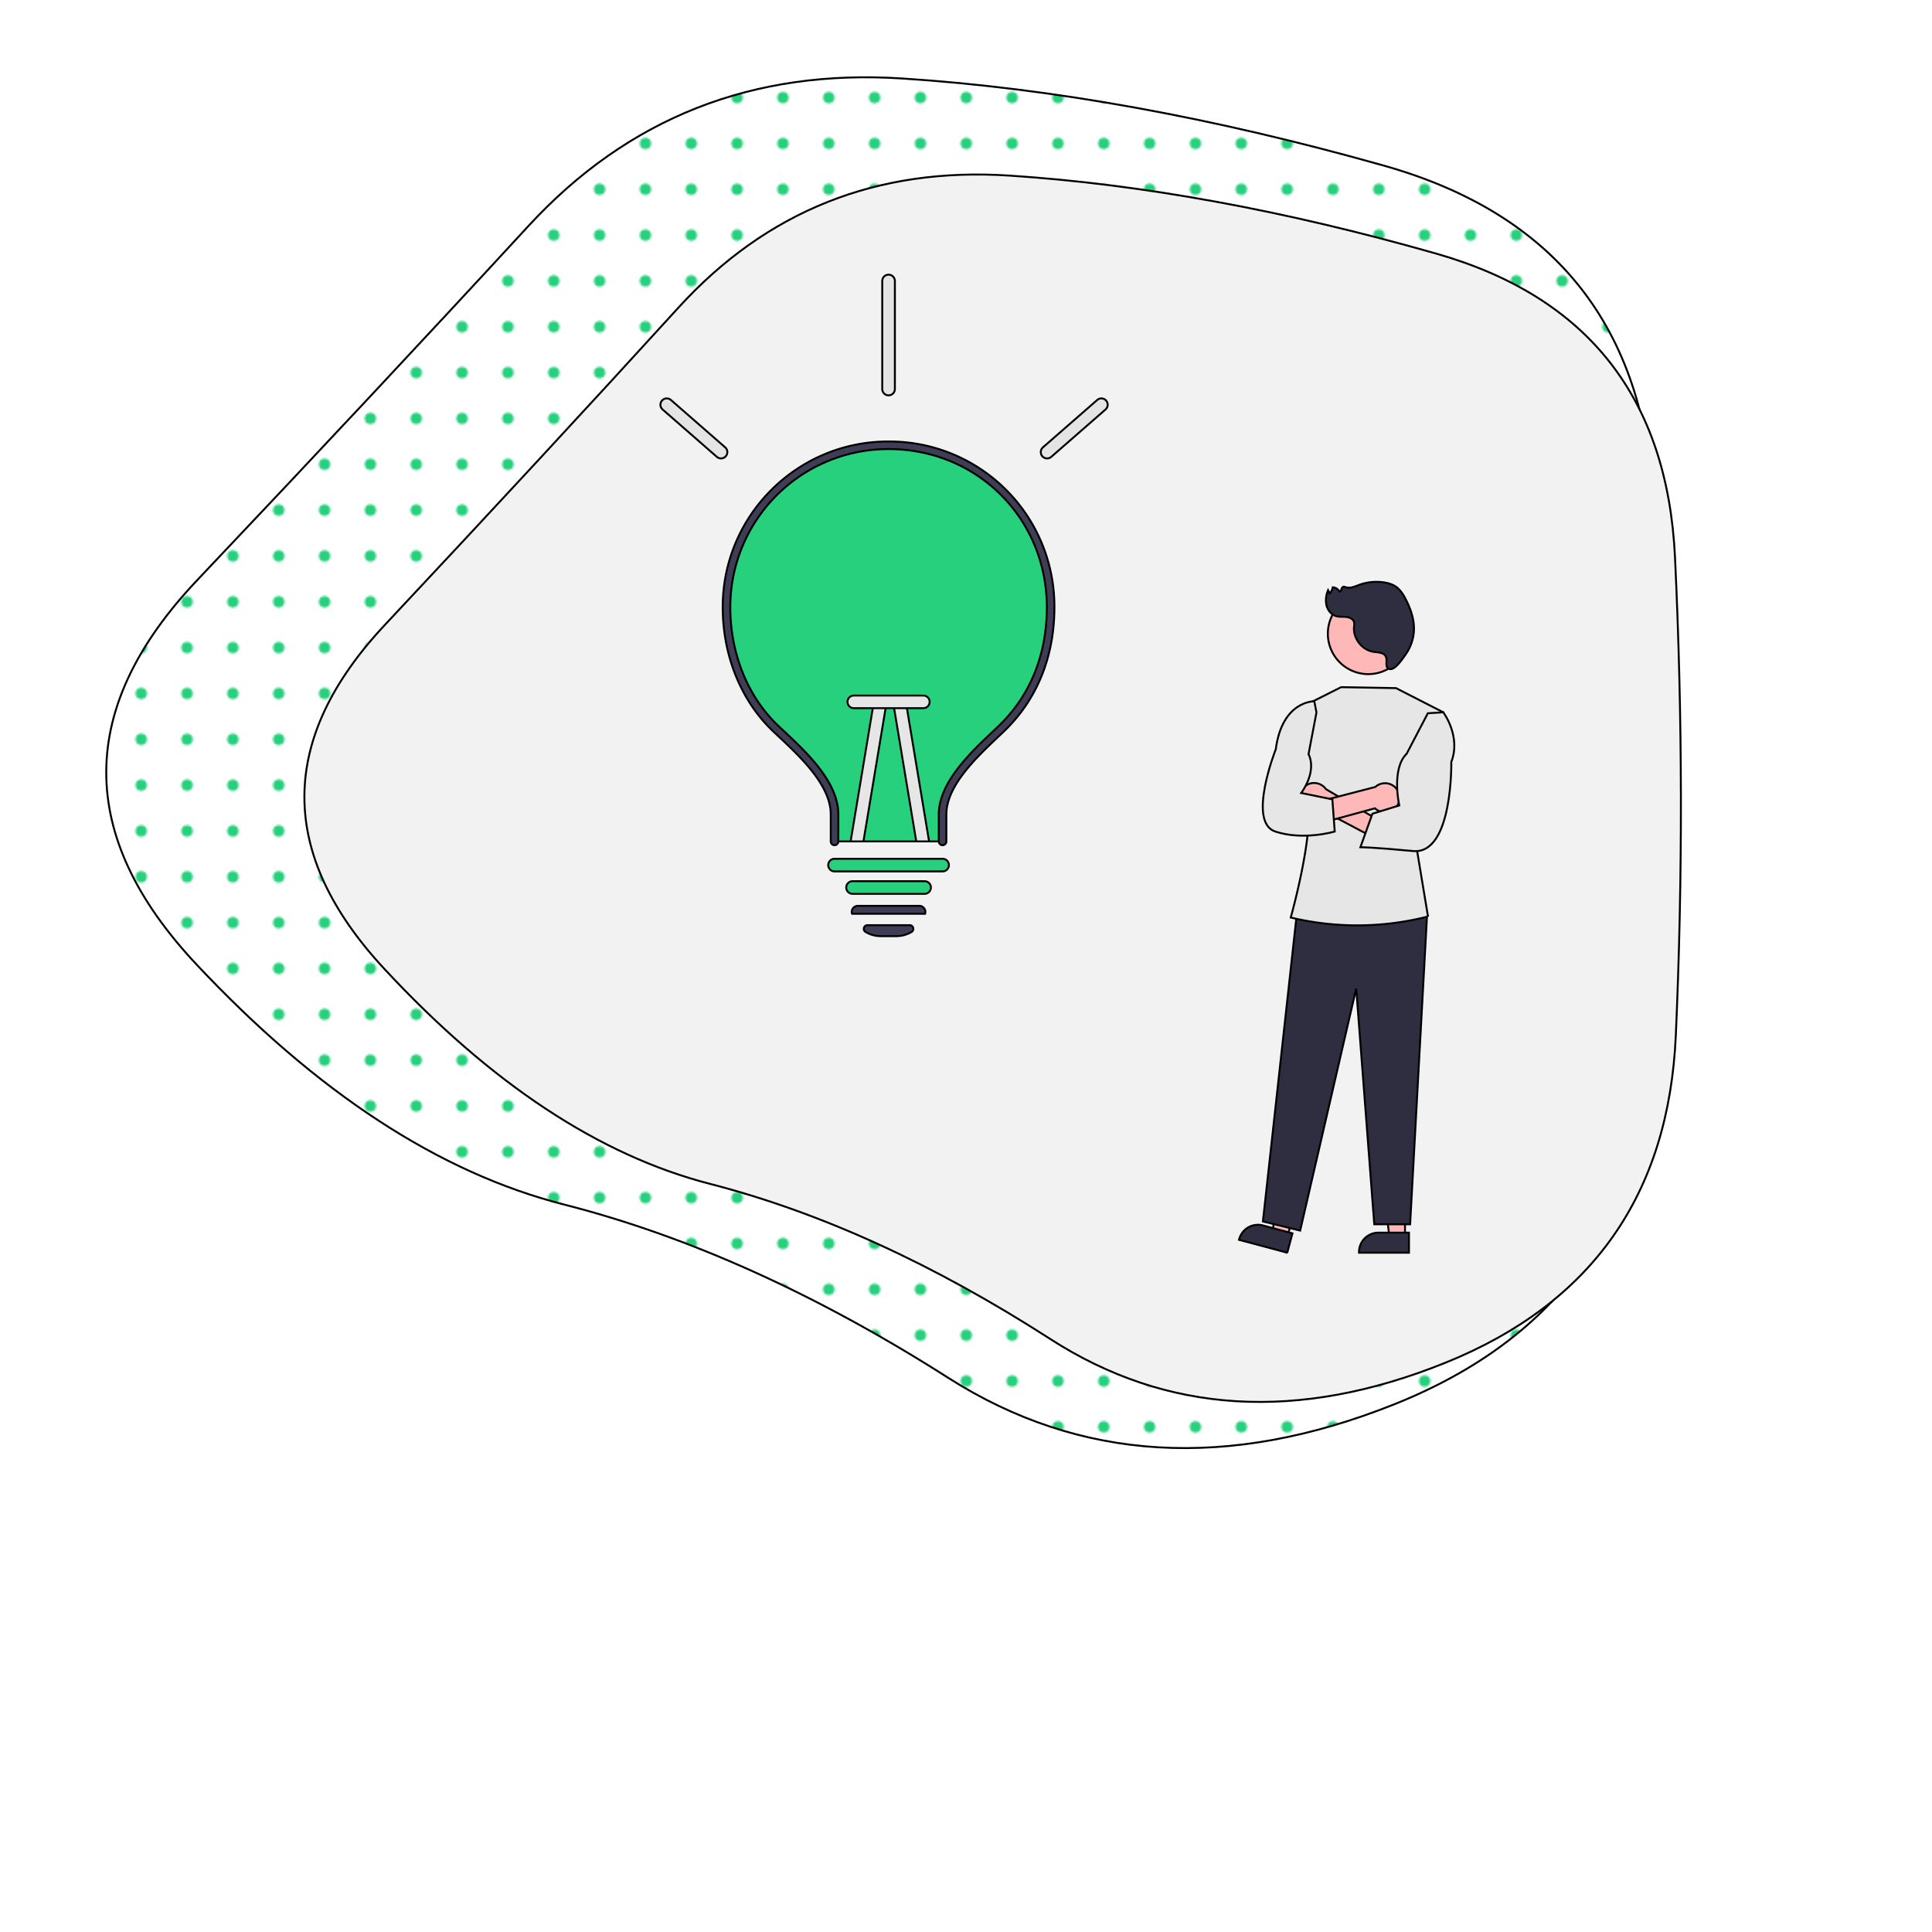 <svg width="1000" height="1000" xmlns="http://www.w3.org/2000/svg">
 <defs>
  <clipPath id="shape">
   <path fill="currentColor" d="m836,643q57,143 -77.5,191q-134.5,48 -238.5,-14.5q-104,-62.5 -249.5,-55q-145.5,7.5 -121.5,-128.5q24,-136 85,-210.5q61,-74.5 88.5,-231q27.5,-156.5 163,-112.5q135.5,44 205,136.5q69.5,92.5 79,187q9.5,94.5 66.5,237.5z" id="svg_1"/>
  </clipPath>
  <pattern id="pattern" patternUnits="userSpaceOnUse" width="25" height="25" viewBox="0 0 100 100" fill="#26d07c" patternTransform="matrix(1.14,0,0,1.14,-1434.177,-994.296)">
   <circle cx="50" cy="50" r="12.5" id="svg_2"/>
  </pattern>
  <pattern id="svg_31" patternUnits="userSpaceOnUse" width="25" height="25" viewBox="0 0 100 100" fill="#26d07c" patternTransform="matrix(1,0,0,1,0.716,36.403)">
   <circle id="svg_3" cx="50" cy="50" r="12.5"/>
  </pattern>
  <pattern id="svg_38" patternUnits="userSpaceOnUse" width="25" height="25" viewBox="0 0 100 100" fill="#26d07c" patternTransform="matrix(1,0,0,1,0.716,36.403)">
   <circle id="svg_4" cx="50" cy="50" r="12.5"/>
  </pattern>
  <pattern id="svg_44" patternUnits="userSpaceOnUse" width="25" height="25" viewBox="0 0 100 100" fill="#26d07c" patternTransform="matrix(1,0,0,1,-145.348,-100.73)">
   <circle id="svg_5" cx="50" cy="50" r="12.5"/>
  </pattern>
  <pattern id="svg_46" patternUnits="userSpaceOnUse" width="25" height="25" viewBox="0 0 100 100" fill="#26d07c" patternTransform="matrix(1,0,0,1,-295.348,-250.73)">
   <circle id="svg_7" cx="50" cy="50" r="12.5"/>
  </pattern>
  <pattern patternTransform="matrix(-1.061,0,0,-1,999.475,1095.719)" fill="#26d07c" viewBox="0 0 100 100" height="25" width="25" patternUnits="userSpaceOnUse" id="svg_30">
   <circle r="12.5" cy="50" cx="50" id="svg_29"/>
  </pattern>
  <pattern y2="1" y1="1" x2="1" x1="1" patternTransform="matrix(-0.972,0,0,-1,1020.675,1093.052)" fill="#26d07c" viewBox="0 0 100 100" height="25" width="25" patternUnits="userSpaceOnUse" id="svg_45">
   <circle r="12.5" cy="50" cx="50" id="svg_32"/>
  </pattern>
  <pattern id="svg_47" patternUnits="userSpaceOnUse" width="25" height="25" viewBox="0 0 100 100" fill="#26d07c" patternTransform="matrix(1,0,0,1,-295.348,-250.73)">
   <circle id="svg_48" cx="50" cy="50" r="12.5"/>
  </pattern>
  <pattern patternTransform="matrix(0.949,0,0,0.949,-176.023,-246.043)" fill="#26d07c" viewBox="0 0 100 100" height="25" width="25" patternUnits="userSpaceOnUse" id="svg_51">
   <circle r="12.5" cy="50" cx="50" id="svg_52"/>
  </pattern>
 </defs>
 <g>
  <title>Layer 1</title>
  <defs transform="translate(-2.5 0) translate(30.716 0) translate(0 66.403) translate(116.318 921.253) scale(0.915 0.915) translate(-116.318 -921.253) translate(127.083 1006.51) scale(1.128 1.128) translate(-127.083 -1006.51)" stroke="null">
   <clipPath id="svg_6" stroke="null">
    <path id="svg_9" d="m864.216,709.403q57,143 -77.5,191q-134.5,48 -238.5,-14.5q-104,-62.5 -249.5,-55q-145.5,7.5 -121.5,-128.5q24,-136 85,-210.5q61,-74.5 88.5,-231q27.5,-156.5 163,-112.5q135.5,44 205,136.5q69.5,92.5 79,187q9.5,94.5 66.5,237.5z" fill="currentColor" stroke="null"/>
   </clipPath>
  </defs>
  <defs transform="translate(70.127 -17.766) translate(-73.502 0) translate(0 -43.57)">
   <clipPath id="svg_50">
    <path d="m904.125,584.163q-6.5,145.5 -142,199.5q-135.5,54 -243,-14.5q-107.5,-68.5 -209.5,-94.5q-102,-26 -200.5,-131q-98.5,-105 0.5,-209.5q99,-104.5 180.5,-193q81.5,-88.5 204,-80.5q122.5,8 262.5,47.5q140,39.5 147,185q7,145.5 0.5,291z" fill="currentColor" id="svg_53"/>
   </clipPath>
  </defs>
  <path stroke="null" d="m856.284,537.561q-6.17,138.116 -134.793,189.375q-128.623,51.259 -230.667,-13.764q-102.044,-65.023 -198.867,-89.704q-96.823,-24.68 -190.324,-124.351q-93.501,-99.671 0.475,-198.867q93.976,-99.196 171.339,-183.205q77.364,-84.008 193.647,-76.414q116.283,7.594 249.178,45.089q132.895,37.495 139.539,175.611q6.645,138.116 0.475,276.231z" fill="url(#svg_51)" id="svg_54"/>
  <g stroke="null" clip-path="url(#svg_50)" id="svg_55">
   <path stroke="null" d="m867.401,535.844q-5.466,123.667 -119.411,169.564q-113.945,45.897 -204.345,-12.324q-90.399,-58.221 -176.174,-80.32q-85.774,-22.099 -168.605,-111.343q-82.831,-89.244 0.42,-178.064q83.252,-88.819 151.787,-164.04q68.535,-75.22 171.549,-68.421q103.013,6.8 220.743,40.372q117.729,33.573 123.616,157.24q5.886,123.667 0.42,247.334l0,0z" fill="#f2f2f2" id="svg_56"/>
  </g>
  <defs transform="translate(-115.348 0) translate(0 -70.73)">
   <clipPath id="svg_37">
    <path id="svg_49" fill="currentColor" d="m706.652,519.77q-72,90.5 -157,123.5q-85,33 -198.5,135.5q-113.5,102.5 -182.5,-20q-69,-122.5 -88,-226q-19,-103.5 -9.5,-214q9.5,-110.5 119,-131q109.5,-20.5 214.5,-81.5q105,-61 212.5,7.5q107.5,68.5 134.5,192q27,123.5 -45,214z"/>
   </clipPath>
  </defs>
  <defs transform="translate(282.505 -422.507) translate(-270.004 460.007) translate(30.716 0) translate(0 66.403) translate(128.818 958.754) scale(1.059 1.059) translate(-128.818 -958.754) translate(125.006 905.644) scale(1.019 1.019) translate(-125.006 -905.644) translate(123.762 889.154) scale(1.024 1.024) translate(-123.762 -889.154)" stroke="null">
   <clipPath id="svg_33" stroke="null">
    <path id="svg_36" d="m664.213,829.404q57,143 -77.5,191q-134.5,48 -238.5,-14.5q-104,-62.5 -249.5,-55q-145.5,7.5 -121.5,-128.5q24,-136 85,-210.5q61,-74.5 88.5,-231q27.5,-156.5 163,-112.5q135.5,44 205,136.5q69.5,92.5 79,187q9.5,94.5 66.5,237.5z" fill="currentColor" stroke="null"/>
   </clipPath>
  </defs>
  <defs transform="translate(-14 9) translate(-115.348 0) translate(0 -70.73)">
   <clipPath id="svg_8">
    <path d="m707.318,658.103q-72,90.5 -157,123.5q-85,33 -198.5,135.5q-113.5,102.5 -182.5,-20q-69,-122.5 -88,-226q-19,-103.5 -9.5,-214q9.5,-110.5 119,-131q109.5,-20.5 214.5,-81.5q105,-61 212.5,7.5q107.5,68.5 134.5,192q27,123.5 -45,214z" fill="currentColor" id="svg_34"/>
   </clipPath>
  </defs>
  <g stroke="null" id="svg_43">
   <path stroke="null" id="svg_35" d="m543.799,314.358c0,25.271 -8.829,46.848 -25.631,62.904c-11.923,11.4 -30.288,27.377 -30.288,44.271l0,13.976l-55.919,0l0,-13.976c0,-17.07 -18.437,-33.08 -30.288,-44.271c-16.422,-15.494 -25.631,-38.535 -25.631,-62.904l0,-0.517a83.879,83.879 0 0 1 167.757,0.517l-0,0z" fill="#26d07c"/>
   <path stroke="null" id="svg_28" data-name="Path 2546" d="m487.879,437.471a1.962,1.962 0 0 1 -1.962,-1.962l0,-13.979c0,-16.432 16.206,-31.772 28.04,-42.973c0.981,-0.93 1.937,-1.831 2.853,-2.711c16.37,-15.649 25.022,-36.911 25.022,-61.487c0,-45.931 -35.98,-81.912 -81.911,-81.912l-0.232,0a81.772,81.772 0 0 0 -81.68,81.451l0,0.458c0,24.068 9.116,46.477 25.013,61.483c0.805,0.761 1.642,1.544 2.5,2.347c11.986,11.222 28.402,26.591 28.402,43.345l0,13.978a1.962,1.962 0 0 1 -3.924,0l0,-13.979c0,-15.052 -15.697,-29.749 -27.16,-40.484q-1.294,-1.211 -2.512,-2.358c-16.678,-15.744 -26.243,-39.192 -26.243,-64.332l0,-0.471c0.131,-47.119 38.512,-85.365 85.598,-85.365l0.243,0a85.387,85.387 0 0 1 85.83,84.942q0.002,0.448 -0,0.896c0,25.674 -9.072,47.916 -26.234,64.324c-0.922,0.881 -1.881,1.789 -2.869,2.724c-11.315,10.711 -26.815,25.38 -26.815,40.124l0,13.979a1.962,1.962 0 0 1 -1.962,1.962l0.002,0l0,-0l0,0l0,0z" fill="#3f3d56"/>
   <path stroke="null" id="svg_27" data-name="Path 2547" d="m478.561,462.648l-37.279,0a3.27,3.27 0 1 1 0,-6.54l37.279,0a3.27,3.27 0 0 1 0,6.54z" fill="#26d07c"/>
   <path stroke="null" id="svg_39" d="m463.93,484.558l-8.023,0a15.335,15.335 0 0 1 -7.91,-2.191a1.827,1.827 0 0 1 -0.83,-2.102a1.888,1.888 0 0 1 1.832,-1.401l21.837,0a1.888,1.888 0 0 1 1.832,1.401a1.827,1.827 0 0 1 -0.83,2.102a15.334,15.334 0 0 1 -7.91,2.191l0,0z" fill="#3f3d56"/>
   <path stroke="null" id="svg_40" d="m478.567,472.978l-37.5,-0.004l-0.116,-0.249a3.091,3.091 0 0 1 0.588,-2.654a3.176,3.176 0 0 1 2.5,-1.209l31.758,0a3.175,3.175 0 0 1 2.5,1.209a3.073,3.073 0 0 1 0.596,2.621l-0.059,0.253l-0.267,0.034l-0,0l0,0z" fill="#3f3d56"/>
   <path stroke="null" id="svg_26" data-name="Path 2548" d="m373.198,237.276a3.257,3.257 0 0 1 -2.149,-0.806l-28.083,-24.513a3.27,3.27 0 0 1 4.301,-4.927l28.083,24.513a3.27,3.27 0 0 1 -2.152,5.734l0,-0.001l-0,0l0,-0l0,-0z" fill="#e4e4e4"/>
   <path stroke="null" id="svg_25" data-name="Path 2549" d="m541.986,237.276a3.27,3.27 0 0 1 -2.152,-5.734l28.082,-24.515a3.27,3.27 0 0 1 4.301,4.927l-28.083,24.513a3.257,3.257 0 0 1 -2.148,0.809l-0,-0l0,0l0,0z" fill="#e4e4e4"/>
   <path stroke="null" id="svg_24" data-name="Path 2550" d="m487.879,451.042l-55.919,0a3.27,3.27 0 0 1 0,-6.54l55.919,0a3.27,3.27 0 0 1 0,6.54z" fill="#26d07c"/>
   <path stroke="null" id="svg_41" d="m458.547,365.614l-11.629,69.895l-6.638,0l11.812,-70.968a3.272,3.272 0 0 1 6.455,1.073l0,0l0,0z" fill="#e6e6e6"/>
   <path stroke="null" id="svg_42" d="m480.895,435.509l-6.638,0l-11.629,-69.895a3.272,3.272 0 0 1 6.455,-1.073l11.812,70.968l0,0l0,-0z" fill="#e6e6e6"/>
   <path stroke="null" id="svg_23" data-name="Path 2551" d="m438.668,363.279a3.27,3.27 0 0 1 3.27,-3.27l35.967,0a3.27,3.27 0 0 1 0,6.54l-35.967,0a3.27,3.27 0 0 1 -3.27,-3.27l0,-0l0,-0z" fill="#e6e6e6"/>
   <path stroke="null" id="svg_22" data-name="Path 2553" d="m459.921,204.633a3.27,3.27 0 0 1 -3.27,-3.27l0,-55.919a3.27,3.27 0 0 1 6.54,0l0,55.919a3.27,3.27 0 0 1 -3.27,3.27l-0,0l-0,0z" fill="#e4e4e4"/>
   <path stroke="null" id="svg_21" data-name="Path 2559" d="m727.233,640.636l-8.017,0l-3.814,-30.927l11.833,0l-0.001,30.927l-0,0z" fill="#feb8b8"/>
   <path stroke="null" id="svg_20" data-name="Path 2560" d="m729.278,648.409l-25.854,0l0,-0.327a10.063,10.063 0 0 1 10.062,-10.063l15.792,0l0,10.39z" fill="#2f2e41"/>
   <path stroke="null" id="svg_19" data-name="Path 2561" d="m666.319,640.372l-7.746,-2.071l4.303,-30.863l11.432,3.057l-7.99,29.878z" fill="#feb8b8"/>
   <path stroke="null" id="svg_18" data-name="Path 2562" d="m666.287,648.409l-24.976,-6.679l0.084,-0.316a10.063,10.063 0 0 1 12.321,-7.122l0,0l15.255,4.079l-2.684,10.038l0,0l0,-0z" fill="#2f2e41"/>
   <path stroke="null" id="svg_17" data-name="Path 2563" d="m731.846,467.313l6.716,7.803l-8.685,158.562l-18.554,0l-9.353,-122.008l-29.005,125.281l-19.288,-4.731l17.538,-159.124l60.631,-5.784l-0,-0l0,-0l0,0z" fill="#2f2e41"/>
   <path stroke="null" id="svg_16" data-name="Path 2564" d="m675.699,364.942l18.474,-9.269l28.409,0.5l24.447,12.509l-13.91,69.469l6.008,36.22l0,0a148.157,148.157 0 0 1 -70.853,0.583l-0.186,-0.044s13.809,-48.997 7.931,-63.95l-0.32,-46.018l-0,-0l0,0z" fill="#e6e6e6"/>
   <path stroke="null" id="svg_15" data-name="Path 2565" d="m729.143,327.919a20.925,20.925 0 1 0 0,0.155l0,-0.155z" fill="#feb8b8"/>
   <path stroke="null" id="svg_14" data-name="Path 2567" d="m673.149,415.59a7.496,7.496 0 0 0 10.889,3.68l37.51,19.829l1.215,-9.137l-36.449,-21.493a7.537,7.537 0 0 0 -13.166,7.122l0.001,0l-0,0z" fill="#feb8b8"/>
   <path stroke="null" id="svg_13" data-name="Path 2568" d="m723.136,417.169a7.496,7.496 0 0 1 -11.431,1.209l-40.942,11.141l0.356,-11.601l40.727,-10.577a7.537,7.537 0 0 1 11.289,9.83l0.001,-0.001l0,0z" fill="#feb8b8"/>
   <path stroke="null" id="svg_12" data-name="Path 2569" d="m739.045,369.185l7.982,-0.5s9.346,12.332 4.162,25.714c0,0 0.898,48.071 -19.801,46.095s-27.24,-1.974 -27.24,-1.974l6.213,-17.332l13.9,-4.292s-4.284,-18.897 3.825,-26.76l10.958,-20.951l0,0l0,0z" fill="#e6e6e6"/>
   <path stroke="null" id="svg_11" data-name="Path 2570" d="m681.405,368.763l-1.128,-5.784s-16.638,-0.392 -19.928,24.821c0,0 -14.962,37.732 -0.297,42.591s30.797,0 30.797,0l-1.215,-16.641l-16.135,-3.292s8.335,-10.784 3.797,-20.139l4.109,-21.557l0,-0l0,-0l0,0z" fill="#e6e6e6"/>
   <path stroke="null" id="svg_10" data-name="Path 2387" d="m715.463,338.194c-1.539,-0.604 -3.243,-0.572 -4.87,-0.871c-5.816,-1.072 -10.302,-7.002 -9.75,-12.891a7.095,7.095 0 0 0 0.038,-2.311c-0.403,-1.68 -2.271,-2.582 -3.986,-2.783s-3.488,0.056 -5.157,-0.39c-2.577,-0.69 -4.502,-3.04 -5.154,-5.627a12.745,12.745 0 0 1 0.829,-7.824l0.801,1.669a6.486,6.486 0 0 0 1.639,-3.174a4.091,4.091 0 0 1 3.379,2.14c1.034,0.462 0.908,-1.901 1.938,-2.368a1.935,1.935 0 0 1 1.374,0.179c2.271,0.762 4.68,-0.381 6.931,-1.201a26.434,26.434 0 0 1 12.192,-1.393c2.736,0.334 5.497,1.142 7.626,2.89a17.401,17.401 0 0 1 4.026,5.411c2.627,4.911 4.606,10.328 4.552,15.899a23.086,23.086 0 0 1 -4.032,12.766c-1.342,1.953 -5.677,8.727 -8.558,7.981c-3.619,-0.935 0.515,-6.405 -3.818,-8.104l0,0l-0,0z" fill="#2f2e41"/>
  </g>
 </g>
</svg>